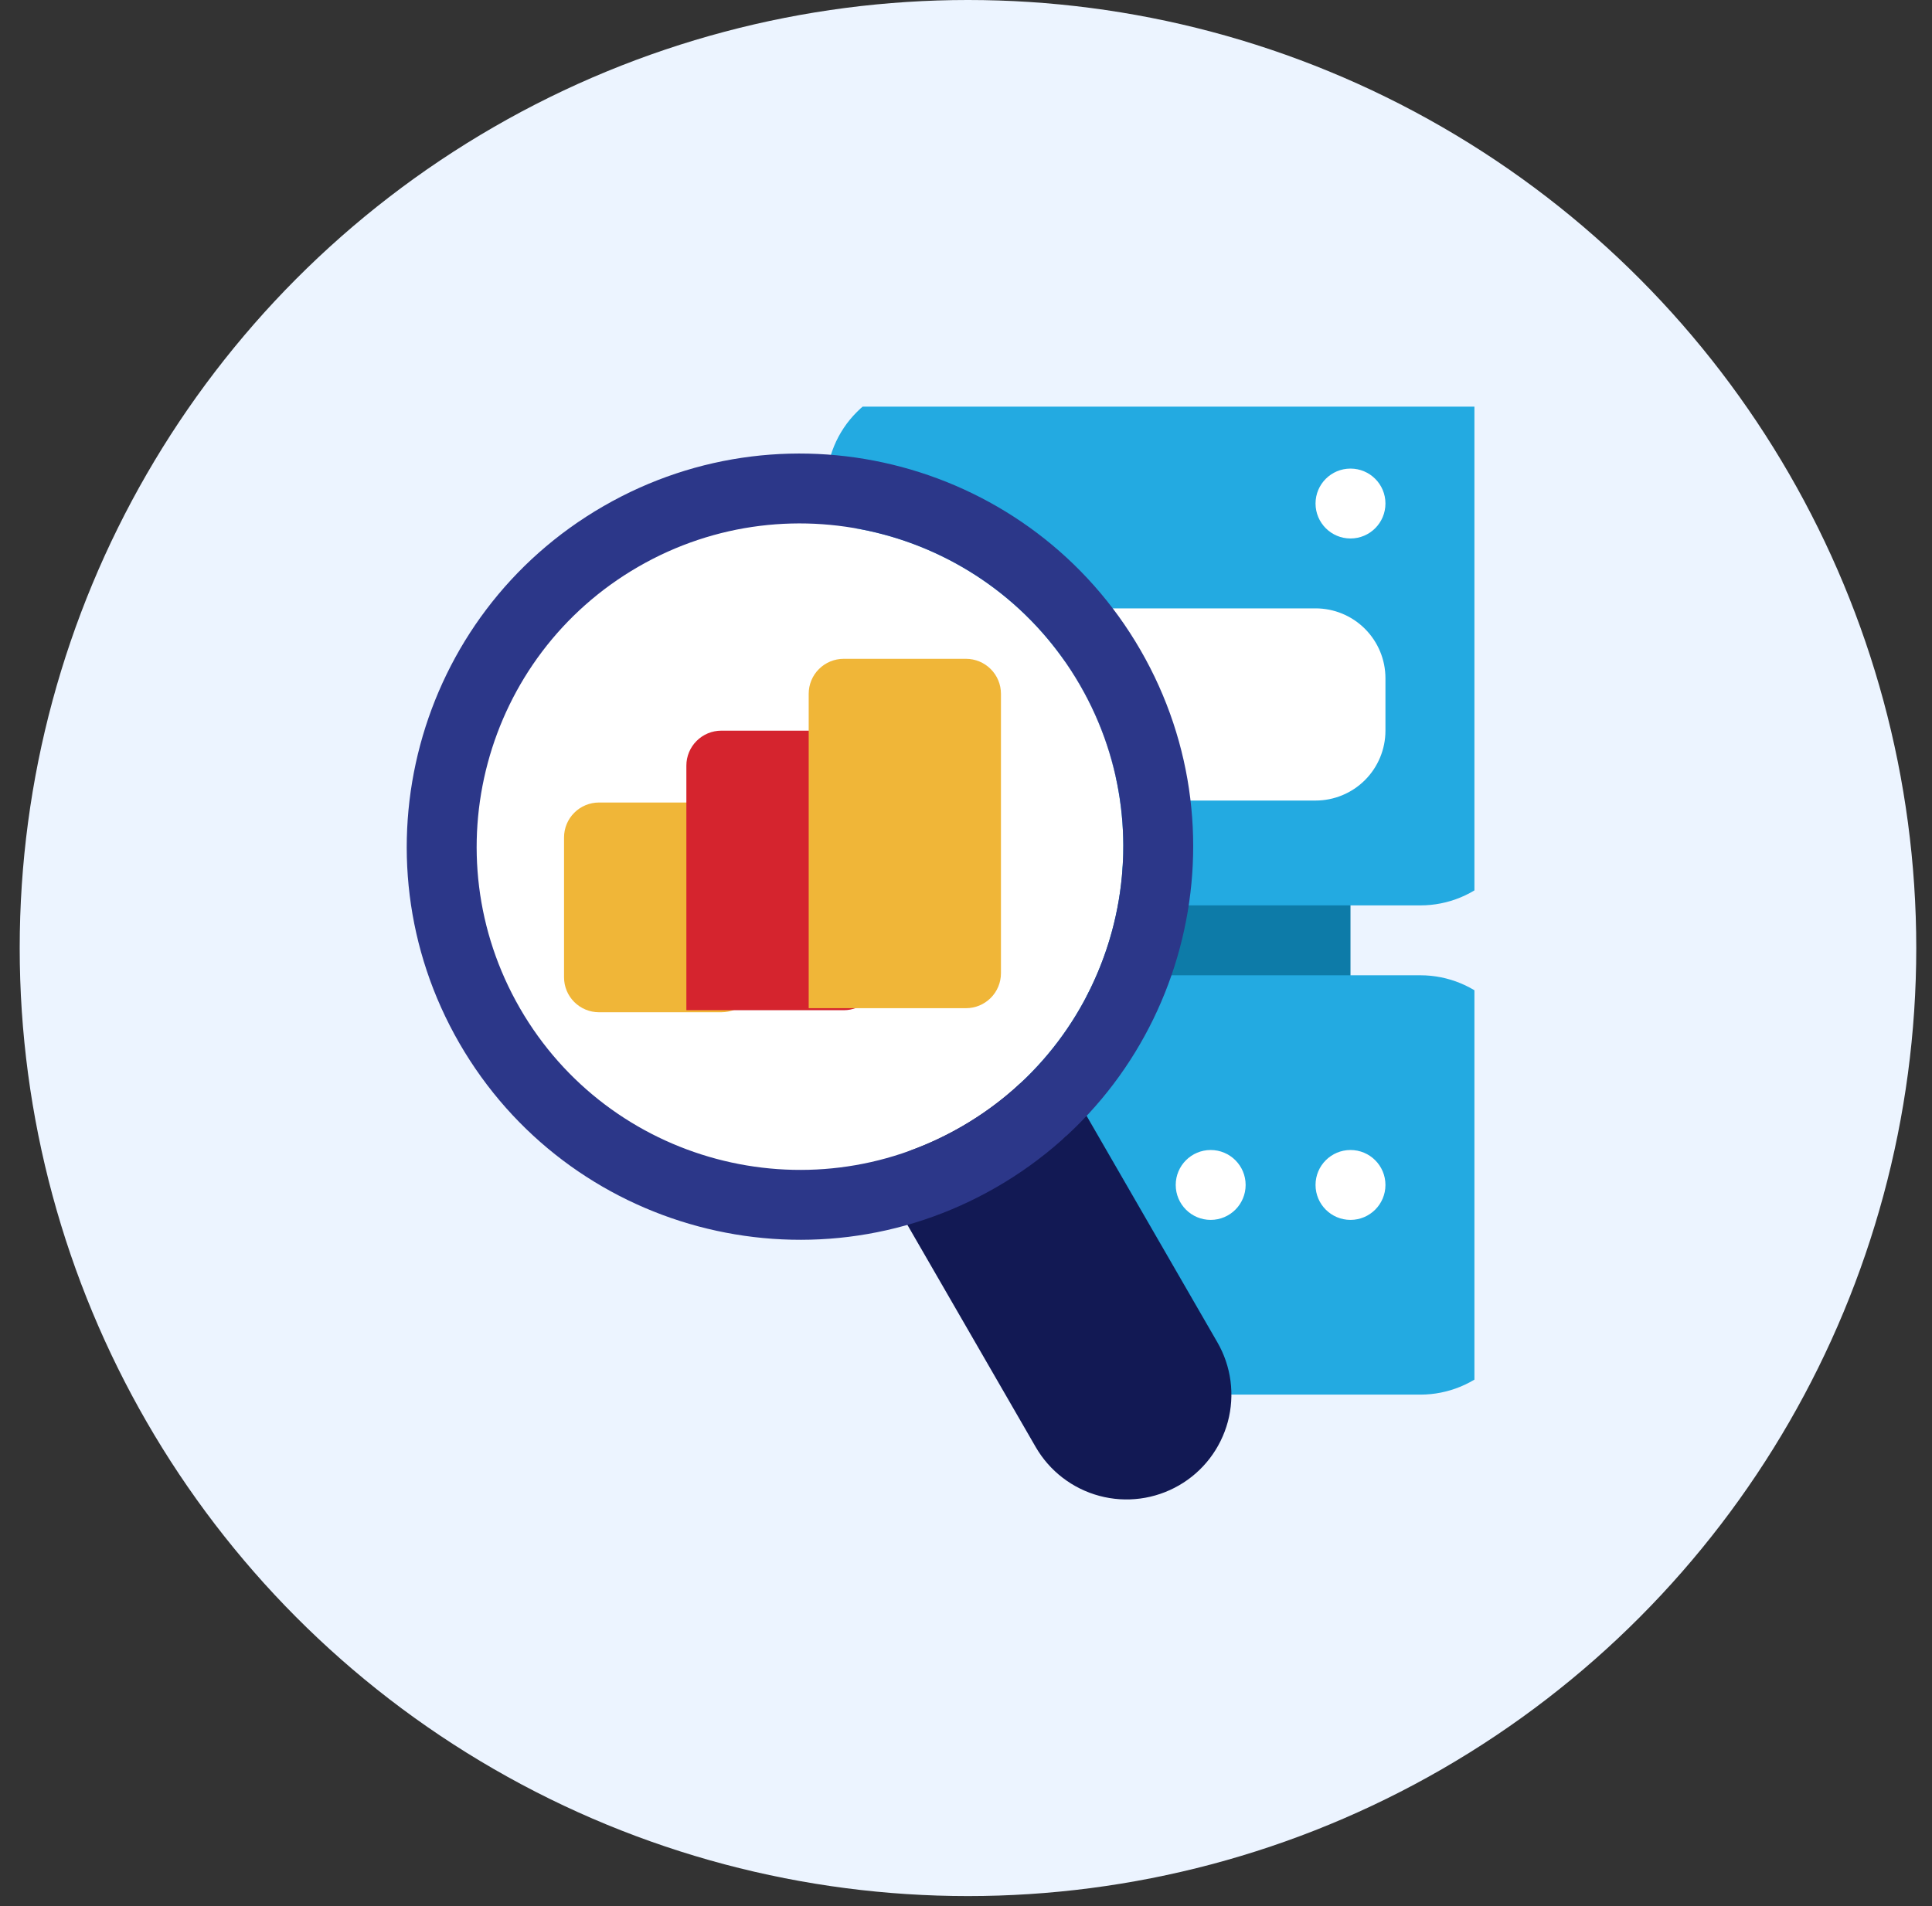 <svg xmlns="http://www.w3.org/2000/svg" width="76" height="75" viewBox="0 0 76 75" fill="none">
<rect x="0" y="0" width="76" height="75" fill="#333333" stroke="none"/>
<circle cx="38.078" cy="37.303" r="37.303" fill="#ECF4FF"/>
<g clip-path="url(#clip0_96_43)">
<path fill-rule="evenodd" clip-rule="evenodd" d="M38.166 21.431C44.792 25.258 47.064 33.742 43.239 40.369C39.414 46.995 30.927 49.268 24.301 45.443C17.675 41.618 15.402 33.131 19.228 26.506C23.053 19.879 31.538 17.605 38.166 21.431Z" fill="white"/>
<path fill-rule="evenodd" clip-rule="evenodd" d="M52.572 40.439C52.452 40.648 52.278 40.821 52.069 40.941C51.86 41.062 51.623 41.125 51.382 41.125H44.008C43.772 41.124 43.541 41.064 43.336 40.948C43.13 40.833 42.958 40.667 42.835 40.466C42.712 40.266 42.643 40.037 42.634 39.802C42.625 39.566 42.676 39.333 42.782 39.123C43.573 37.578 44.041 35.888 44.159 34.157C44.182 33.809 44.337 33.483 44.592 33.245C44.847 33.007 45.182 32.875 45.531 32.875H51.75C52.115 32.875 52.465 33.02 52.722 33.278C52.98 33.536 53.125 33.885 53.125 34.25V38.375C53.125 39.127 52.923 39.831 52.572 40.439Z" fill="#0D7BA8"/>
<path fill-rule="evenodd" clip-rule="evenodd" d="M39.931 44.534C39.719 44.261 39.617 43.919 39.645 43.574C39.673 43.23 39.83 42.909 40.084 42.675C41.187 41.661 42.101 40.458 42.783 39.123C42.898 38.898 43.074 38.708 43.29 38.576C43.506 38.444 43.755 38.375 44.008 38.375H55.875C56.969 38.375 58.019 38.81 58.792 39.583C59.566 40.357 60 41.406 60 42.5V50.75C60 51.844 59.566 52.893 58.792 53.667C58.019 54.44 56.969 54.875 55.875 54.875H46.696C46.205 54.875 45.751 54.612 45.505 54.188L39.931 44.534Z" fill="#23AAE1"/>
<path fill-rule="evenodd" clip-rule="evenodd" d="M40.093 42.667C40.245 42.527 40.426 42.423 40.623 42.363C40.82 42.303 41.029 42.287 41.232 42.319C41.436 42.35 41.631 42.426 41.801 42.543C41.971 42.659 42.113 42.812 42.216 42.991L47.886 52.813C48.158 53.282 48.334 53.8 48.405 54.337C48.475 54.874 48.44 55.42 48.3 55.943C48.159 56.466 47.917 56.957 47.587 57.387C47.258 57.816 46.846 58.177 46.377 58.447C45.429 58.994 44.303 59.143 43.247 58.859C42.19 58.576 41.289 57.885 40.742 56.938L35.139 47.233C35.038 47.059 34.977 46.866 34.959 46.667C34.942 46.467 34.968 46.266 35.036 46.078C35.104 45.889 35.213 45.718 35.354 45.576C35.495 45.434 35.666 45.325 35.854 45.256C36.526 45.008 37.186 44.7 37.828 44.329C38.642 43.86 39.402 43.303 40.093 42.667Z" fill="#121954"/>
<path fill-rule="evenodd" clip-rule="evenodd" d="M32.5 19.125C32.5 18.03 32.934 16.981 33.709 16.209C34.091 15.825 34.546 15.521 35.046 15.314C35.547 15.107 36.083 15 36.625 15H55.875C56.969 15 58.019 15.434 58.791 16.209C59.566 16.981 60 18.03 60 19.125V31.5C60 32.594 59.566 33.644 58.791 34.416C58.409 34.8 57.954 35.104 57.454 35.311C56.953 35.519 56.417 35.625 55.875 35.625H45.531C45.343 35.625 45.156 35.586 44.983 35.511C44.811 35.435 44.655 35.325 44.527 35.188C44.398 35.05 44.299 34.888 44.236 34.71C44.172 34.533 44.146 34.344 44.159 34.157C44.33 31.643 43.747 29.135 42.484 26.956C41.553 25.341 40.279 23.951 38.75 22.884C37.221 21.817 35.477 21.101 33.64 20.785L33.875 20.805C33.875 20.805 32.5 20.681 32.5 19.423V19.125Z" fill="#23AAE1"/>
<path d="M53.125 21.188C52.366 21.188 51.75 20.572 51.75 19.812C51.75 19.053 52.366 18.438 53.125 18.438C53.884 18.438 54.5 19.053 54.5 19.812C54.5 20.572 53.884 21.188 53.125 21.188Z" fill="white"/>
<path d="M47.625 48C46.866 48 46.25 47.384 46.25 46.625C46.25 45.866 46.866 45.25 47.625 45.25C48.384 45.25 49 45.866 49 46.625C49 47.384 48.384 48 47.625 48Z" fill="white"/>
<path d="M53.125 48C52.366 48 51.75 47.384 51.75 46.625C51.75 45.866 52.366 45.25 53.125 45.25C53.884 45.25 54.5 45.866 54.5 46.625C54.5 47.384 53.884 48 53.125 48Z" fill="white"/>
<path fill-rule="evenodd" clip-rule="evenodd" d="M41.939 26.092C41.796 25.886 41.712 25.645 41.697 25.394C41.681 25.144 41.735 24.894 41.852 24.672C41.968 24.45 42.144 24.264 42.359 24.134C42.574 24.005 42.82 23.937 43.071 23.938H51.75C52.479 23.938 53.179 24.227 53.694 24.743C54.21 25.259 54.5 25.958 54.5 26.688V28.75C54.5 29.479 54.21 30.179 53.694 30.695C53.179 31.21 52.479 31.5 51.75 31.5H45.199C44.889 31.5 44.587 31.395 44.344 31.201C44.101 31.008 43.93 30.738 43.86 30.436C43.498 28.88 42.846 27.407 41.939 26.092Z" fill="white"/>
<path fill-rule="evenodd" clip-rule="evenodd" d="M41.943 44.7L41.04 45.052C41.374 45.049 41.695 44.924 41.943 44.7Z" fill="black"/>
<path fill-rule="evenodd" clip-rule="evenodd" d="M23.735 19.919C31.128 15.649 40.596 18.187 44.865 25.581C49.133 32.974 46.597 42.442 39.203 46.71C31.81 50.98 22.342 48.443 18.072 41.05C13.804 33.656 16.341 24.186 23.735 19.919ZM25.11 22.3C19.031 25.81 16.945 33.594 20.454 39.675C23.964 45.753 31.749 47.839 37.828 44.329C43.907 40.82 45.993 33.035 42.484 26.956C38.974 20.875 31.188 18.79 25.11 22.3Z" fill="#2C3789"/>
<path fill-rule="evenodd" clip-rule="evenodd" d="M29.75 32.952C29.75 32.587 29.605 32.238 29.347 31.98C29.089 31.722 28.74 31.577 28.375 31.577H23.562C23.198 31.577 22.848 31.722 22.59 31.98C22.332 32.238 22.188 32.587 22.188 32.952V38.455C22.188 38.82 22.332 39.169 22.59 39.427C22.848 39.685 23.198 39.83 23.562 39.83H28.375C28.74 39.83 29.089 39.685 29.347 39.427C29.605 39.169 29.75 38.82 29.75 38.455V32.952Z" fill="#F0B638"/>
<path fill-rule="evenodd" clip-rule="evenodd" d="M34.562 30.125C34.562 29.76 34.418 29.411 34.16 29.153C33.902 28.895 33.552 28.75 33.188 28.75H28.375C28.01 28.75 27.661 28.895 27.403 29.153C27.145 29.411 27 29.76 27 30.125V39.75H33.188C33.552 39.75 33.902 39.605 34.16 39.347C34.418 39.089 34.562 38.74 34.562 38.375V30.125Z" fill="#D5242E"/>
<path fill-rule="evenodd" clip-rule="evenodd" d="M39.375 27.298C39.375 26.933 39.23 26.583 38.972 26.326C38.714 26.068 38.365 25.923 38 25.923H33.188C32.823 25.923 32.473 26.068 32.215 26.326C31.957 26.583 31.812 26.933 31.812 27.298V39.67H38C38.365 39.67 38.714 39.525 38.972 39.267C39.23 39.01 39.375 38.66 39.375 38.295V27.298Z" fill="#F0B638"/>
</g>
<defs>
<clipPath id="clip0_96_43">
<rect width="44" height="44" fill="white" transform="translate(14 16)"/>
</clipPath>
</defs>
</svg>